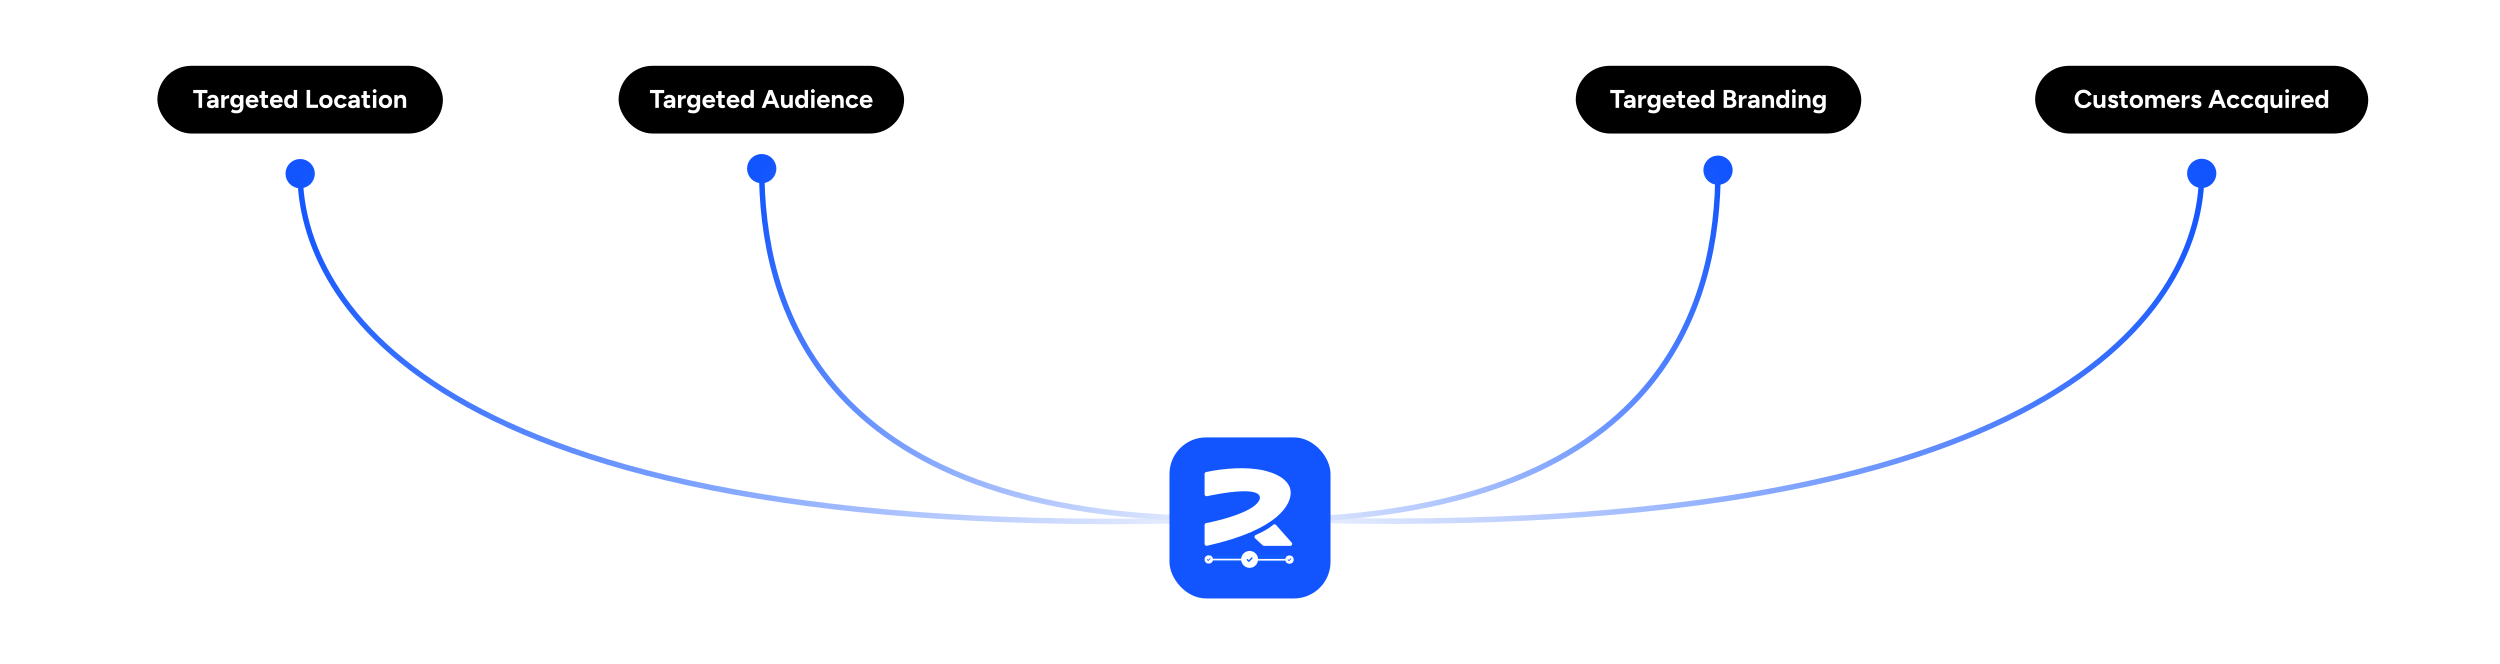 <svg width="1366" height="363" viewBox="0 0 1366 363" fill="none" xmlns="http://www.w3.org/2000/svg">
<rect width="1366" height="363" fill="white"/>
<path d="M1195.01 94.738C1195.01 99.157 1198.59 102.738 1203.01 102.738C1207.42 102.738 1211.01 99.157 1211.01 94.738C1211.01 90.32 1207.42 86.738 1203.01 86.738C1198.59 86.738 1195.01 90.32 1195.01 94.738ZM1201.51 94.738C1201.51 127.941 1184.04 179.021 1110.6 219.673C1037.07 260.373 907.449 290.601 683.278 281.729L683.159 284.726C907.558 293.608 1037.83 263.384 1112.05 222.297C1186.36 181.162 1204.51 129.121 1204.51 94.738H1201.51Z" fill="url(#paint0_linear_1789_59)"/>
<path d="M172.003 94.883C172.003 99.301 168.421 102.883 164.003 102.883C159.584 102.883 156.003 99.301 156.003 94.883C156.003 90.465 159.584 86.883 164.003 86.883C168.421 86.883 172.003 90.465 172.003 94.883ZM165.503 94.883C165.503 128.086 182.971 179.166 256.409 219.817C329.935 260.517 459.559 290.746 683.73 281.873L683.848 284.871C459.45 293.752 329.181 263.529 254.956 222.442C180.643 181.306 162.503 129.265 162.503 94.883H165.503Z" fill="url(#paint1_linear_1789_59)"/>
<path d="M408.195 92.144C408.195 96.563 411.777 100.145 416.195 100.145C420.614 100.145 424.195 96.563 424.195 92.144C424.195 87.726 420.614 84.144 416.195 84.144C411.777 84.144 408.195 87.726 408.195 92.144ZM414.695 92.144C414.695 126.747 421.422 176.556 458.612 216.911C495.827 257.294 563.257 287.904 683.982 284.727L683.903 281.728C563.684 284.892 497.24 254.401 460.818 214.878C424.37 175.327 417.695 126.424 417.695 92.145L414.695 92.144Z" fill="url(#paint2_linear_1789_59)"/>
<path d="M946.719 93C946.719 97.418 943.137 101 938.719 101C934.3 101 930.719 97.418 930.719 93C930.719 88.582 934.3 85 938.719 85C943.137 85 946.719 88.582 946.719 93ZM940.219 93C940.219 127.603 933.492 177.411 896.302 217.767C859.087 258.15 791.657 288.76 670.932 285.583L671.011 282.584C791.23 285.747 857.674 255.257 894.096 215.734C930.544 176.183 937.219 127.279 937.219 93L940.219 93Z" fill="url(#paint3_linear_1789_59)"/>
<rect x="639" y="239" width="88" height="88" rx="20" fill="#1255FE"/>
<g filter="url(#filter0_d_1789_59)">
<path d="M686.392 255.884C676.167 254.511 664.358 256.289 658.986 257.504C658.513 257.611 658.188 258.032 658.188 258.516V269.647C658.188 270.316 658.821 270.811 659.476 270.676C685.541 265.288 688.842 269.167 688.382 271.909C687.021 278.547 668.311 283.631 659.056 285.367C658.554 285.461 658.188 285.897 658.188 286.408V296.753C658.188 297.423 658.828 297.918 659.482 297.772C699.694 288.787 705.502 274.481 705.234 268.415C704.86 259.933 692.517 256.527 686.392 255.884Z" fill="white"/>
<path d="M705.792 296.067L697.22 286.387C696.81 285.924 696.092 285.914 695.628 286.323C693.044 288.606 688.892 290.683 686.097 291.876C685.378 292.183 685.195 293.138 685.769 293.669L689.952 297.536C690.146 297.716 690.401 297.815 690.666 297.815H705.005C705.911 297.815 706.393 296.745 705.792 296.067Z" fill="white"/>
</g>
<rect x="661.258" y="303.402" width="43.108" height="3.855" rx="1.051" fill="#105BFF"/>
<circle cx="682.784" cy="305.655" r="4.62" fill="white"/>
<g clip-path="url(#clip0_1789_59)">
<path d="M681.555 305.83L682.377 306.652L684.02 304.891" stroke="#105BFF" stroke-width="0.789" stroke-linecap="round" stroke-linejoin="round"/>
</g>
<path d="M660.523 305.734L678.603 305.761" stroke="white" stroke-width="0.911" stroke-linecap="round"/>
<circle cx="660.472" cy="305.683" r="2.285" fill="white"/>
<g clip-path="url(#clip1_1789_59)">
<path d="M659.695 305.761L660.194 306.259L661.191 305.191" stroke="#105BFF" stroke-width="0.438" stroke-linecap="round" stroke-linejoin="round"/>
</g>
<path d="M686.578 305.852H705.591" stroke="white" stroke-width="0.911" stroke-linecap="round"/>
<circle cx="704.589" cy="305.773" r="2.285" fill="white"/>
<g clip-path="url(#clip2_1789_59)">
<path d="M703.812 305.847L704.311 306.345L705.308 305.277" stroke="#105BFF" stroke-width="0.438" stroke-linecap="round" stroke-linejoin="round"/>
</g>
<rect x="86" y="35.953" width="156" height="37" rx="18.5" fill="black"/>
<path d="M108.511 58.953V50.903H105.571V49.153H113.355V50.903H110.429V58.953H108.511ZM117.647 58.953L117.591 57.539V55.411C117.591 54.991 117.544 54.632 117.451 54.333C117.367 54.035 117.227 53.806 117.031 53.647C116.844 53.479 116.588 53.395 116.261 53.395C115.962 53.395 115.692 53.461 115.449 53.591C115.206 53.722 115.001 53.922 114.833 54.193L113.209 53.633C113.34 53.334 113.531 53.045 113.783 52.765C114.035 52.476 114.362 52.242 114.763 52.065C115.174 51.879 115.673 51.785 116.261 51.785C116.97 51.785 117.558 51.92 118.025 52.191C118.501 52.462 118.851 52.844 119.075 53.339C119.308 53.825 119.42 54.403 119.411 55.075L119.369 58.953H117.647ZM115.687 59.121C114.847 59.121 114.194 58.934 113.727 58.561C113.27 58.188 113.041 57.66 113.041 56.979C113.041 56.233 113.288 55.672 113.783 55.299C114.287 54.916 114.992 54.725 115.897 54.725H117.675V56.097H116.541C115.934 56.097 115.514 56.172 115.281 56.321C115.048 56.461 114.931 56.662 114.931 56.923C114.931 57.129 115.024 57.292 115.211 57.413C115.398 57.525 115.659 57.581 115.995 57.581C116.303 57.581 116.574 57.511 116.807 57.371C117.05 57.222 117.241 57.035 117.381 56.811C117.521 56.578 117.591 56.34 117.591 56.097H118.039C118.039 57.049 117.857 57.791 117.493 58.323C117.138 58.855 116.536 59.121 115.687 59.121ZM122.186 55.271C122.186 54.515 122.331 53.89 122.62 53.395C122.919 52.901 123.297 52.532 123.754 52.289C124.221 52.047 124.706 51.925 125.21 51.925V53.717C124.781 53.717 124.375 53.769 123.992 53.871C123.619 53.974 123.315 54.142 123.082 54.375C122.849 54.608 122.732 54.907 122.732 55.271H122.186ZM120.884 58.953V51.953H122.732V58.953H120.884ZM129.339 61.935C128.807 61.935 128.335 61.898 127.925 61.823C127.514 61.748 127.169 61.651 126.889 61.529C126.609 61.408 126.38 61.286 126.203 61.165L126.931 59.681C127.061 59.756 127.234 59.84 127.449 59.933C127.663 60.036 127.92 60.12 128.219 60.185C128.517 60.26 128.863 60.297 129.255 60.297C129.628 60.297 129.955 60.222 130.235 60.073C130.524 59.933 130.748 59.709 130.907 59.401C131.075 59.102 131.159 58.72 131.159 58.253V51.953H133.007V58.197C133.007 58.981 132.857 59.653 132.559 60.213C132.26 60.782 131.835 61.212 131.285 61.501C130.743 61.791 130.095 61.935 129.339 61.935ZM128.975 58.757C128.331 58.757 127.771 58.617 127.295 58.337C126.828 58.057 126.464 57.665 126.203 57.161C125.941 56.657 125.811 56.06 125.811 55.369C125.811 54.641 125.941 54.011 126.203 53.479C126.464 52.938 126.828 52.523 127.295 52.233C127.771 51.934 128.331 51.785 128.975 51.785C129.535 51.785 130.02 51.934 130.431 52.233C130.841 52.523 131.159 52.938 131.383 53.479C131.607 54.02 131.719 54.664 131.719 55.411C131.719 56.083 131.607 56.671 131.383 57.175C131.159 57.679 130.841 58.071 130.431 58.351C130.02 58.622 129.535 58.757 128.975 58.757ZM129.507 57.203C129.824 57.203 130.099 57.124 130.333 56.965C130.575 56.797 130.762 56.573 130.893 56.293C131.023 56.004 131.089 55.677 131.089 55.313C131.089 54.94 131.019 54.613 130.879 54.333C130.748 54.053 130.561 53.834 130.319 53.675C130.085 53.517 129.81 53.437 129.493 53.437C129.166 53.437 128.877 53.517 128.625 53.675C128.373 53.834 128.177 54.053 128.037 54.333C127.897 54.613 127.822 54.94 127.813 55.313C127.822 55.677 127.897 56.004 128.037 56.293C128.177 56.573 128.373 56.797 128.625 56.965C128.886 57.124 129.18 57.203 129.507 57.203ZM137.761 59.121C137.07 59.121 136.459 58.967 135.927 58.659C135.395 58.342 134.975 57.908 134.667 57.357C134.368 56.806 134.219 56.172 134.219 55.453C134.219 54.734 134.373 54.1 134.681 53.549C134.998 52.998 135.427 52.569 135.969 52.261C136.519 51.944 137.149 51.785 137.859 51.785C138.475 51.785 139.039 51.949 139.553 52.275C140.075 52.593 140.491 53.064 140.799 53.689C141.116 54.305 141.275 55.056 141.275 55.943H135.969L136.137 55.775C136.137 56.12 136.221 56.424 136.389 56.685C136.566 56.937 136.79 57.133 137.061 57.273C137.341 57.404 137.639 57.469 137.957 57.469C138.339 57.469 138.652 57.39 138.895 57.231C139.137 57.063 139.324 56.849 139.455 56.587L141.107 57.231C140.911 57.623 140.654 57.964 140.337 58.253C140.029 58.533 139.66 58.748 139.231 58.897C138.801 59.047 138.311 59.121 137.761 59.121ZM136.235 54.739L136.067 54.571H139.441L139.287 54.739C139.287 54.403 139.207 54.137 139.049 53.941C138.89 53.736 138.694 53.587 138.461 53.493C138.237 53.4 138.017 53.353 137.803 53.353C137.588 53.353 137.359 53.4 137.117 53.493C136.874 53.587 136.664 53.736 136.487 53.941C136.319 54.137 136.235 54.403 136.235 54.739ZM145.233 59.121C144.458 59.121 143.87 58.93 143.469 58.547C143.077 58.164 142.881 57.618 142.881 56.909V49.769H144.729V56.503C144.729 56.802 144.794 57.031 144.925 57.189C145.055 57.339 145.247 57.413 145.499 57.413C145.592 57.413 145.695 57.395 145.807 57.357C145.919 57.31 146.035 57.245 146.157 57.161L146.801 58.547C146.577 58.715 146.325 58.85 146.045 58.953C145.774 59.065 145.503 59.121 145.233 59.121ZM141.747 53.521V51.953H146.479V53.521H141.747ZM151.023 59.121C150.332 59.121 149.721 58.967 149.189 58.659C148.657 58.342 148.237 57.908 147.929 57.357C147.63 56.806 147.481 56.172 147.481 55.453C147.481 54.734 147.635 54.1 147.943 53.549C148.26 52.998 148.689 52.569 149.231 52.261C149.781 51.944 150.411 51.785 151.121 51.785C151.737 51.785 152.301 51.949 152.815 52.275C153.337 52.593 153.753 53.064 154.061 53.689C154.378 54.305 154.537 55.056 154.537 55.943H149.231L149.399 55.775C149.399 56.12 149.483 56.424 149.651 56.685C149.828 56.937 150.052 57.133 150.323 57.273C150.603 57.404 150.901 57.469 151.219 57.469C151.601 57.469 151.914 57.39 152.157 57.231C152.399 57.063 152.586 56.849 152.717 56.587L154.369 57.231C154.173 57.623 153.916 57.964 153.599 58.253C153.291 58.533 152.922 58.748 152.493 58.897C152.063 59.047 151.573 59.121 151.023 59.121ZM149.497 54.739L149.329 54.571H152.703L152.549 54.739C152.549 54.403 152.469 54.137 152.311 53.941C152.152 53.736 151.956 53.587 151.723 53.493C151.499 53.4 151.279 53.353 151.065 53.353C150.85 53.353 150.621 53.4 150.379 53.493C150.136 53.587 149.926 53.736 149.749 53.941C149.581 54.137 149.497 54.403 149.497 54.739ZM160.595 58.953L160.497 57.651V49.153H162.345V58.953H160.595ZM158.397 59.121C157.753 59.121 157.193 58.972 156.717 58.673C156.25 58.374 155.886 57.95 155.625 57.399C155.363 56.849 155.233 56.2 155.233 55.453C155.233 54.697 155.363 54.048 155.625 53.507C155.886 52.956 156.25 52.532 156.717 52.233C157.193 51.934 157.753 51.785 158.397 51.785C158.985 51.785 159.479 51.934 159.881 52.233C160.291 52.532 160.604 52.956 160.819 53.507C161.033 54.048 161.141 54.697 161.141 55.453C161.141 56.2 161.033 56.849 160.819 57.399C160.604 57.95 160.291 58.374 159.881 58.673C159.479 58.972 158.985 59.121 158.397 59.121ZM158.873 57.427C159.19 57.427 159.47 57.343 159.713 57.175C159.965 57.007 160.161 56.774 160.301 56.475C160.441 56.176 160.511 55.836 160.511 55.453C160.511 55.071 160.441 54.73 160.301 54.431C160.161 54.133 159.965 53.904 159.713 53.745C159.47 53.577 159.185 53.493 158.859 53.493C158.523 53.493 158.229 53.577 157.977 53.745C157.725 53.904 157.524 54.133 157.375 54.431C157.225 54.73 157.151 55.071 157.151 55.453C157.151 55.836 157.225 56.176 157.375 56.475C157.524 56.774 157.725 57.007 157.977 57.175C158.238 57.343 158.537 57.427 158.873 57.427ZM167.539 58.953V49.153H169.457V57.203H173.769V58.953H167.539ZM178.082 59.121C177.373 59.121 176.738 58.967 176.178 58.659C175.627 58.342 175.193 57.908 174.876 57.357C174.568 56.806 174.414 56.172 174.414 55.453C174.414 54.734 174.568 54.1 174.876 53.549C175.184 52.998 175.613 52.569 176.164 52.261C176.715 51.944 177.345 51.785 178.054 51.785C178.773 51.785 179.407 51.944 179.958 52.261C180.509 52.569 180.938 52.998 181.246 53.549C181.554 54.1 181.708 54.734 181.708 55.453C181.708 56.172 181.554 56.806 181.246 57.357C180.938 57.908 180.509 58.342 179.958 58.659C179.417 58.967 178.791 59.121 178.082 59.121ZM178.082 57.413C178.427 57.413 178.731 57.329 178.992 57.161C179.253 56.993 179.454 56.764 179.594 56.475C179.743 56.176 179.818 55.836 179.818 55.453C179.818 55.071 179.743 54.734 179.594 54.445C179.445 54.147 179.235 53.913 178.964 53.745C178.703 53.577 178.399 53.493 178.054 53.493C177.718 53.493 177.415 53.577 177.144 53.745C176.883 53.913 176.677 54.147 176.528 54.445C176.379 54.734 176.304 55.071 176.304 55.453C176.304 55.836 176.379 56.176 176.528 56.475C176.677 56.764 176.887 56.993 177.158 57.161C177.429 57.329 177.737 57.413 178.082 57.413ZM186.301 59.121C185.573 59.121 184.924 58.967 184.355 58.659C183.786 58.342 183.342 57.908 183.025 57.357C182.708 56.797 182.549 56.163 182.549 55.453C182.549 54.734 182.708 54.1 183.025 53.549C183.342 52.998 183.781 52.569 184.341 52.261C184.901 51.944 185.545 51.785 186.273 51.785C186.973 51.785 187.612 51.958 188.191 52.303C188.77 52.648 189.19 53.148 189.451 53.801L187.715 54.417C187.584 54.147 187.379 53.932 187.099 53.773C186.828 53.605 186.525 53.521 186.189 53.521C185.844 53.521 185.54 53.605 185.279 53.773C185.018 53.932 184.812 54.156 184.663 54.445C184.514 54.734 184.439 55.071 184.439 55.453C184.439 55.836 184.514 56.172 184.663 56.461C184.812 56.741 185.022 56.965 185.293 57.133C185.564 57.301 185.872 57.385 186.217 57.385C186.553 57.385 186.856 57.297 187.127 57.119C187.407 56.942 187.612 56.709 187.743 56.419L189.493 57.035C189.222 57.698 188.798 58.211 188.219 58.575C187.65 58.939 187.01 59.121 186.301 59.121ZM194.797 58.953L194.741 57.539V55.411C194.741 54.991 194.695 54.632 194.601 54.333C194.517 54.035 194.377 53.806 194.181 53.647C193.995 53.479 193.738 53.395 193.411 53.395C193.113 53.395 192.842 53.461 192.599 53.591C192.357 53.722 192.151 53.922 191.983 54.193L190.359 53.633C190.49 53.334 190.681 53.045 190.933 52.765C191.185 52.476 191.512 52.242 191.913 52.065C192.324 51.879 192.823 51.785 193.411 51.785C194.121 51.785 194.709 51.92 195.175 52.191C195.651 52.462 196.001 52.844 196.225 53.339C196.459 53.825 196.571 54.403 196.561 55.075L196.519 58.953H194.797ZM192.837 59.121C191.997 59.121 191.344 58.934 190.877 58.561C190.42 58.188 190.191 57.66 190.191 56.979C190.191 56.233 190.439 55.672 190.933 55.299C191.437 54.916 192.142 54.725 193.047 54.725H194.825V56.097H193.691C193.085 56.097 192.665 56.172 192.431 56.321C192.198 56.461 192.081 56.662 192.081 56.923C192.081 57.129 192.175 57.292 192.361 57.413C192.548 57.525 192.809 57.581 193.145 57.581C193.453 57.581 193.724 57.511 193.957 57.371C194.2 57.222 194.391 57.035 194.531 56.811C194.671 56.578 194.741 56.34 194.741 56.097H195.189C195.189 57.049 195.007 57.791 194.643 58.323C194.289 58.855 193.687 59.121 192.837 59.121ZM200.918 59.121C200.144 59.121 199.556 58.93 199.154 58.547C198.762 58.164 198.566 57.618 198.566 56.909V49.769H200.414V56.503C200.414 56.802 200.48 57.031 200.61 57.189C200.741 57.339 200.932 57.413 201.184 57.413C201.278 57.413 201.38 57.395 201.492 57.357C201.604 57.31 201.721 57.245 201.842 57.161L202.486 58.547C202.262 58.715 202.01 58.85 201.73 58.953C201.46 59.065 201.189 59.121 200.918 59.121ZM197.432 53.521V51.953H202.164V53.521H197.432ZM203.779 58.953V51.953H205.627V58.953H203.779ZM204.703 50.819C204.423 50.819 204.176 50.717 203.961 50.511C203.746 50.297 203.639 50.044 203.639 49.755C203.639 49.466 203.746 49.218 203.961 49.013C204.176 48.798 204.423 48.691 204.703 48.691C204.992 48.691 205.24 48.798 205.445 49.013C205.66 49.218 205.767 49.466 205.767 49.755C205.767 50.044 205.66 50.297 205.445 50.511C205.24 50.717 204.992 50.819 204.703 50.819ZM210.621 59.121C209.912 59.121 209.277 58.967 208.717 58.659C208.167 58.342 207.733 57.908 207.415 57.357C207.107 56.806 206.953 56.172 206.953 55.453C206.953 54.734 207.107 54.1 207.415 53.549C207.723 52.998 208.153 52.569 208.703 52.261C209.254 51.944 209.884 51.785 210.593 51.785C211.312 51.785 211.947 51.944 212.497 52.261C213.048 52.569 213.477 52.998 213.785 53.549C214.093 54.1 214.247 54.734 214.247 55.453C214.247 56.172 214.093 56.806 213.785 57.357C213.477 57.908 213.048 58.342 212.497 58.659C211.956 58.967 211.331 59.121 210.621 59.121ZM210.621 57.413C210.967 57.413 211.27 57.329 211.531 57.161C211.793 56.993 211.993 56.764 212.133 56.475C212.283 56.176 212.357 55.836 212.357 55.453C212.357 55.071 212.283 54.734 212.133 54.445C211.984 54.147 211.774 53.913 211.503 53.745C211.242 53.577 210.939 53.493 210.593 53.493C210.257 53.493 209.954 53.577 209.683 53.745C209.422 53.913 209.217 54.147 209.067 54.445C208.918 54.734 208.843 55.071 208.843 55.453C208.843 55.836 208.918 56.176 209.067 56.475C209.217 56.764 209.427 56.993 209.697 57.161C209.968 57.329 210.276 57.413 210.621 57.413ZM215.466 58.953V51.953H217.202L217.314 53.241V58.953H215.466ZM220.1 58.953V55.369H221.948V58.953H220.1ZM220.1 55.369C220.1 54.893 220.044 54.525 219.932 54.263C219.829 54.002 219.68 53.815 219.484 53.703C219.288 53.582 219.059 53.521 218.798 53.521C218.322 53.512 217.953 53.657 217.692 53.955C217.44 54.254 217.314 54.697 217.314 55.285H216.698C216.698 54.538 216.805 53.908 217.02 53.395C217.244 52.873 217.552 52.476 217.944 52.205C218.345 51.925 218.812 51.785 219.344 51.785C219.895 51.785 220.366 51.897 220.758 52.121C221.15 52.345 221.449 52.695 221.654 53.171C221.859 53.638 221.957 54.245 221.948 54.991V55.369H220.1Z" fill="white"/>
<rect x="338" y="35.953" width="156" height="37" rx="18.5" fill="black"/>
<path d="M358.057 58.953V50.903H355.117V49.153H362.901V50.903H359.975V58.953H358.057ZM367.207 58.953L367.151 57.539V55.411C367.151 54.991 367.104 54.632 367.011 54.333C366.927 54.035 366.787 53.806 366.591 53.647C366.404 53.479 366.147 53.395 365.821 53.395C365.522 53.395 365.251 53.461 365.009 53.591C364.766 53.722 364.561 53.922 364.393 54.193L362.769 53.633C362.899 53.334 363.091 53.045 363.343 52.765C363.595 52.476 363.921 52.242 364.323 52.065C364.733 51.879 365.233 51.785 365.821 51.785C366.53 51.785 367.118 51.92 367.585 52.191C368.061 52.462 368.411 52.844 368.635 53.339C368.868 53.825 368.98 54.403 368.971 55.075L368.929 58.953H367.207ZM365.247 59.121C364.407 59.121 363.753 58.934 363.287 58.561C362.829 58.188 362.601 57.66 362.601 56.979C362.601 56.233 362.848 55.672 363.343 55.299C363.847 54.916 364.551 54.725 365.457 54.725H367.235V56.097H366.101C365.494 56.097 365.074 56.172 364.841 56.321C364.607 56.461 364.491 56.662 364.491 56.923C364.491 57.129 364.584 57.292 364.771 57.413C364.957 57.525 365.219 57.581 365.555 57.581C365.863 57.581 366.133 57.511 366.367 57.371C366.609 57.222 366.801 57.035 366.941 56.811C367.081 56.578 367.151 56.34 367.151 56.097H367.599C367.599 57.049 367.417 57.791 367.053 58.323C366.698 58.855 366.096 59.121 365.247 59.121ZM371.746 55.271C371.746 54.515 371.89 53.89 372.18 53.395C372.478 52.901 372.856 52.532 373.314 52.289C373.78 52.047 374.266 51.925 374.77 51.925V53.717C374.34 53.717 373.934 53.769 373.552 53.871C373.178 53.974 372.875 54.142 372.642 54.375C372.408 54.608 372.292 54.907 372.292 55.271H371.746ZM370.444 58.953V51.953H372.292V58.953H370.444ZM378.898 61.935C378.366 61.935 377.895 61.898 377.484 61.823C377.074 61.748 376.728 61.651 376.448 61.529C376.168 61.408 375.94 61.286 375.762 61.165L376.49 59.681C376.621 59.756 376.794 59.84 377.008 59.933C377.223 60.036 377.48 60.12 377.778 60.185C378.077 60.26 378.422 60.297 378.814 60.297C379.188 60.297 379.514 60.222 379.794 60.073C380.084 59.933 380.308 59.709 380.466 59.401C380.634 59.102 380.718 58.72 380.718 58.253V51.953H382.566V58.197C382.566 58.981 382.417 59.653 382.118 60.213C381.82 60.782 381.395 61.212 380.844 61.501C380.303 61.791 379.654 61.935 378.898 61.935ZM378.534 58.757C377.89 58.757 377.33 58.617 376.854 58.337C376.388 58.057 376.024 57.665 375.762 57.161C375.501 56.657 375.37 56.06 375.37 55.369C375.37 54.641 375.501 54.011 375.762 53.479C376.024 52.938 376.388 52.523 376.854 52.233C377.33 51.934 377.89 51.785 378.534 51.785C379.094 51.785 379.58 51.934 379.99 52.233C380.401 52.523 380.718 52.938 380.942 53.479C381.166 54.02 381.278 54.664 381.278 55.411C381.278 56.083 381.166 56.671 380.942 57.175C380.718 57.679 380.401 58.071 379.99 58.351C379.58 58.622 379.094 58.757 378.534 58.757ZM379.066 57.203C379.384 57.203 379.659 57.124 379.892 56.965C380.135 56.797 380.322 56.573 380.452 56.293C380.583 56.004 380.648 55.677 380.648 55.313C380.648 54.94 380.578 54.613 380.438 54.333C380.308 54.053 380.121 53.834 379.878 53.675C379.645 53.517 379.37 53.437 379.052 53.437C378.726 53.437 378.436 53.517 378.184 53.675C377.932 53.834 377.736 54.053 377.596 54.333C377.456 54.613 377.382 54.94 377.372 55.313C377.382 55.677 377.456 56.004 377.596 56.293C377.736 56.573 377.932 56.797 378.184 56.965C378.446 57.124 378.74 57.203 379.066 57.203ZM387.32 59.121C386.63 59.121 386.018 58.967 385.486 58.659C384.954 58.342 384.534 57.908 384.226 57.357C383.928 56.806 383.778 56.172 383.778 55.453C383.778 54.734 383.932 54.1 384.24 53.549C384.558 52.998 384.987 52.569 385.528 52.261C386.079 51.944 386.709 51.785 387.418 51.785C388.034 51.785 388.599 51.949 389.112 52.275C389.635 52.593 390.05 53.064 390.358 53.689C390.676 54.305 390.834 55.056 390.834 55.943H385.528L385.696 55.775C385.696 56.12 385.78 56.424 385.948 56.685C386.126 56.937 386.35 57.133 386.62 57.273C386.9 57.404 387.199 57.469 387.516 57.469C387.899 57.469 388.212 57.39 388.454 57.231C388.697 57.063 388.884 56.849 389.014 56.587L390.666 57.231C390.47 57.623 390.214 57.964 389.896 58.253C389.588 58.533 389.22 58.748 388.79 58.897C388.361 59.047 387.871 59.121 387.32 59.121ZM385.794 54.739L385.626 54.571H389L388.846 54.739C388.846 54.403 388.767 54.137 388.608 53.941C388.45 53.736 388.254 53.587 388.02 53.493C387.796 53.4 387.577 53.353 387.362 53.353C387.148 53.353 386.919 53.4 386.676 53.493C386.434 53.587 386.224 53.736 386.046 53.941C385.878 54.137 385.794 54.403 385.794 54.739ZM394.792 59.121C394.018 59.121 393.43 58.93 393.028 58.547C392.636 58.164 392.44 57.618 392.44 56.909V49.769H394.288V56.503C394.288 56.802 394.354 57.031 394.484 57.189C394.615 57.339 394.806 57.413 395.058 57.413C395.152 57.413 395.254 57.395 395.366 57.357C395.478 57.31 395.595 57.245 395.716 57.161L396.36 58.547C396.136 58.715 395.884 58.85 395.604 58.953C395.334 59.065 395.063 59.121 394.792 59.121ZM391.306 53.521V51.953H396.038V53.521H391.306ZM400.582 59.121C399.891 59.121 399.28 58.967 398.748 58.659C398.216 58.342 397.796 57.908 397.488 57.357C397.189 56.806 397.04 56.172 397.04 55.453C397.04 54.734 397.194 54.1 397.502 53.549C397.819 52.998 398.249 52.569 398.79 52.261C399.341 51.944 399.971 51.785 400.68 51.785C401.296 51.785 401.861 51.949 402.374 52.275C402.897 52.593 403.312 53.064 403.62 53.689C403.937 54.305 404.096 55.056 404.096 55.943H398.79L398.958 55.775C398.958 56.12 399.042 56.424 399.21 56.685C399.387 56.937 399.611 57.133 399.882 57.273C400.162 57.404 400.461 57.469 400.778 57.469C401.161 57.469 401.473 57.39 401.716 57.231C401.959 57.063 402.145 56.849 402.276 56.587L403.928 57.231C403.732 57.623 403.475 57.964 403.158 58.253C402.85 58.533 402.481 58.748 402.052 58.897C401.623 59.047 401.133 59.121 400.582 59.121ZM399.056 54.739L398.888 54.571H402.262L402.108 54.739C402.108 54.403 402.029 54.137 401.87 53.941C401.711 53.736 401.515 53.587 401.282 53.493C401.058 53.4 400.839 53.353 400.624 53.353C400.409 53.353 400.181 53.4 399.938 53.493C399.695 53.587 399.485 53.736 399.308 53.941C399.14 54.137 399.056 54.403 399.056 54.739ZM410.154 58.953L410.056 57.651V49.153H411.904V58.953H410.154ZM407.956 59.121C407.312 59.121 406.752 58.972 406.276 58.673C405.809 58.374 405.445 57.95 405.184 57.399C404.923 56.849 404.792 56.2 404.792 55.453C404.792 54.697 404.923 54.048 405.184 53.507C405.445 52.956 405.809 52.532 406.276 52.233C406.752 51.934 407.312 51.785 407.956 51.785C408.544 51.785 409.039 51.934 409.44 52.233C409.851 52.532 410.163 52.956 410.378 53.507C410.593 54.048 410.7 54.697 410.7 55.453C410.7 56.2 410.593 56.849 410.378 57.399C410.163 57.95 409.851 58.374 409.44 58.673C409.039 58.972 408.544 59.121 407.956 59.121ZM408.432 57.427C408.749 57.427 409.029 57.343 409.272 57.175C409.524 57.007 409.72 56.774 409.86 56.475C410 56.176 410.07 55.836 410.07 55.453C410.07 55.071 410 54.73 409.86 54.431C409.72 54.133 409.524 53.904 409.272 53.745C409.029 53.577 408.745 53.493 408.418 53.493C408.082 53.493 407.788 53.577 407.536 53.745C407.284 53.904 407.083 54.133 406.934 54.431C406.785 54.73 406.71 55.071 406.71 55.453C406.71 55.836 406.785 56.176 406.934 56.475C407.083 56.774 407.284 57.007 407.536 57.175C407.797 57.343 408.096 57.427 408.432 57.427ZM423.888 58.953L420.136 49.153H422.054L425.918 58.953H423.888ZM416.146 58.953L420.01 49.153H421.928L418.176 58.953H416.146ZM417.966 56.797V55.103H424.112V56.797H417.966ZM431.446 58.953L431.334 57.665V51.953H433.182V58.953H431.446ZM426.7 55.537V51.953H428.548V55.537H426.7ZM428.548 55.537C428.548 56.004 428.6 56.373 428.702 56.643C428.814 56.904 428.968 57.096 429.164 57.217C429.37 57.329 429.598 57.385 429.85 57.385C430.336 57.395 430.704 57.25 430.956 56.951C431.208 56.643 431.334 56.2 431.334 55.621H431.964C431.964 56.368 431.852 57.002 431.628 57.525C431.404 58.038 431.096 58.435 430.704 58.715C430.312 58.986 429.85 59.121 429.318 59.121C428.758 59.121 428.282 59.009 427.89 58.785C427.498 58.561 427.2 58.216 426.994 57.749C426.798 57.273 426.7 56.662 426.7 55.915V55.537H428.548ZM439.767 58.953L439.669 57.651V49.153H441.517V58.953H439.767ZM437.569 59.121C436.925 59.121 436.365 58.972 435.889 58.673C435.423 58.374 435.059 57.95 434.797 57.399C434.536 56.849 434.405 56.2 434.405 55.453C434.405 54.697 434.536 54.048 434.797 53.507C435.059 52.956 435.423 52.532 435.889 52.233C436.365 51.934 436.925 51.785 437.569 51.785C438.157 51.785 438.652 51.934 439.053 52.233C439.464 52.532 439.777 52.956 439.991 53.507C440.206 54.048 440.313 54.697 440.313 55.453C440.313 56.2 440.206 56.849 439.991 57.399C439.777 57.95 439.464 58.374 439.053 58.673C438.652 58.972 438.157 59.121 437.569 59.121ZM438.045 57.427C438.363 57.427 438.643 57.343 438.885 57.175C439.137 57.007 439.333 56.774 439.473 56.475C439.613 56.176 439.683 55.836 439.683 55.453C439.683 55.071 439.613 54.73 439.473 54.431C439.333 54.133 439.137 53.904 438.885 53.745C438.643 53.577 438.358 53.493 438.031 53.493C437.695 53.493 437.401 53.577 437.149 53.745C436.897 53.904 436.697 54.133 436.547 54.431C436.398 54.73 436.323 55.071 436.323 55.453C436.323 55.836 436.398 56.176 436.547 56.475C436.697 56.774 436.897 57.007 437.149 57.175C437.411 57.343 437.709 57.427 438.045 57.427ZM443.222 58.953V51.953H445.07V58.953H443.222ZM444.146 50.819C443.866 50.819 443.618 50.717 443.404 50.511C443.189 50.297 443.082 50.044 443.082 49.755C443.082 49.466 443.189 49.218 443.404 49.013C443.618 48.798 443.866 48.691 444.146 48.691C444.435 48.691 444.682 48.798 444.888 49.013C445.102 49.218 445.21 49.466 445.21 49.755C445.21 50.044 445.102 50.297 444.888 50.511C444.682 50.717 444.435 50.819 444.146 50.819ZM449.938 59.121C449.247 59.121 448.636 58.967 448.104 58.659C447.572 58.342 447.152 57.908 446.844 57.357C446.545 56.806 446.396 56.172 446.396 55.453C446.396 54.734 446.55 54.1 446.858 53.549C447.175 52.998 447.604 52.569 448.146 52.261C448.696 51.944 449.326 51.785 450.036 51.785C450.652 51.785 451.216 51.949 451.73 52.275C452.252 52.593 452.668 53.064 452.976 53.689C453.293 54.305 453.452 55.056 453.452 55.943H448.146L448.314 55.775C448.314 56.12 448.398 56.424 448.566 56.685C448.743 56.937 448.967 57.133 449.238 57.273C449.518 57.404 449.816 57.469 450.134 57.469C450.516 57.469 450.829 57.39 451.072 57.231C451.314 57.063 451.501 56.849 451.632 56.587L453.284 57.231C453.088 57.623 452.831 57.964 452.514 58.253C452.206 58.533 451.837 58.748 451.408 58.897C450.978 59.047 450.488 59.121 449.938 59.121ZM448.412 54.739L448.244 54.571H451.618L451.464 54.739C451.464 54.403 451.384 54.137 451.226 53.941C451.067 53.736 450.871 53.587 450.638 53.493C450.414 53.4 450.194 53.353 449.98 53.353C449.765 53.353 449.536 53.4 449.294 53.493C449.051 53.587 448.841 53.736 448.664 53.941C448.496 54.137 448.412 54.403 448.412 54.739ZM454.526 58.953V51.953H456.262L456.374 53.241V58.953H454.526ZM459.16 58.953V55.369H461.008V58.953H459.16ZM459.16 55.369C459.16 54.893 459.104 54.525 458.992 54.263C458.889 54.002 458.74 53.815 458.544 53.703C458.348 53.582 458.119 53.521 457.858 53.521C457.382 53.512 457.013 53.657 456.752 53.955C456.5 54.254 456.374 54.697 456.374 55.285H455.758C455.758 54.538 455.865 53.908 456.08 53.395C456.304 52.873 456.612 52.476 457.004 52.205C457.405 51.925 457.872 51.785 458.404 51.785C458.954 51.785 459.426 51.897 459.818 52.121C460.21 52.345 460.508 52.695 460.714 53.171C460.919 53.638 461.017 54.245 461.008 54.991V55.369H459.16ZM465.857 59.121C465.129 59.121 464.48 58.967 463.911 58.659C463.341 58.342 462.898 57.908 462.581 57.357C462.263 56.797 462.105 56.163 462.105 55.453C462.105 54.734 462.263 54.1 462.581 53.549C462.898 52.998 463.337 52.569 463.897 52.261C464.457 51.944 465.101 51.785 465.829 51.785C466.529 51.785 467.168 51.958 467.747 52.303C468.325 52.648 468.745 53.148 469.007 53.801L467.271 54.417C467.14 54.147 466.935 53.932 466.655 53.773C466.384 53.605 466.081 53.521 465.745 53.521C465.399 53.521 465.096 53.605 464.835 53.773C464.573 53.932 464.368 54.156 464.219 54.445C464.069 54.734 463.995 55.071 463.995 55.453C463.995 55.836 464.069 56.172 464.219 56.461C464.368 56.741 464.578 56.965 464.849 57.133C465.119 57.301 465.427 57.385 465.773 57.385C466.109 57.385 466.412 57.297 466.683 57.119C466.963 56.942 467.168 56.709 467.299 56.419L469.049 57.035C468.778 57.698 468.353 58.211 467.775 58.575C467.205 58.939 466.566 59.121 465.857 59.121ZM473.289 59.121C472.598 59.121 471.987 58.967 471.455 58.659C470.923 58.342 470.503 57.908 470.195 57.357C469.896 56.806 469.747 56.172 469.747 55.453C469.747 54.734 469.901 54.1 470.209 53.549C470.526 52.998 470.956 52.569 471.497 52.261C472.048 51.944 472.678 51.785 473.387 51.785C474.003 51.785 474.568 51.949 475.081 52.275C475.604 52.593 476.019 53.064 476.327 53.689C476.644 54.305 476.803 55.056 476.803 55.943H471.497L471.665 55.775C471.665 56.12 471.749 56.424 471.917 56.685C472.094 56.937 472.318 57.133 472.589 57.273C472.869 57.404 473.168 57.469 473.485 57.469C473.868 57.469 474.18 57.39 474.423 57.231C474.666 57.063 474.852 56.849 474.983 56.587L476.635 57.231C476.439 57.623 476.182 57.964 475.865 58.253C475.557 58.533 475.188 58.748 474.759 58.897C474.33 59.047 473.84 59.121 473.289 59.121ZM471.763 54.739L471.595 54.571H474.969L474.815 54.739C474.815 54.403 474.736 54.137 474.577 53.941C474.418 53.736 474.222 53.587 473.989 53.493C473.765 53.4 473.546 53.353 473.331 53.353C473.116 53.353 472.888 53.4 472.645 53.493C472.402 53.587 472.192 53.736 472.015 53.941C471.847 54.137 471.763 54.403 471.763 54.739Z" fill="white"/>
<rect x="861" y="35.953" width="156" height="37" rx="18.5" fill="black"/>
<path d="M882.752 58.953V50.903H879.812V49.153H887.596V50.903H884.67V58.953H882.752ZM891.902 58.953L891.846 57.539V55.411C891.846 54.991 891.799 54.632 891.706 54.333C891.622 54.035 891.482 53.806 891.286 53.647C891.099 53.479 890.843 53.395 890.516 53.395C890.217 53.395 889.947 53.461 889.704 53.591C889.461 53.722 889.256 53.922 889.088 54.193L887.464 53.633C887.595 53.334 887.786 53.045 888.038 52.765C888.29 52.476 888.617 52.242 889.018 52.065C889.429 51.879 889.928 51.785 890.516 51.785C891.225 51.785 891.813 51.92 892.28 52.191C892.756 52.462 893.106 52.844 893.33 53.339C893.563 53.825 893.675 54.403 893.666 55.075L893.624 58.953H891.902ZM889.942 59.121C889.102 59.121 888.449 58.934 887.982 58.561C887.525 58.188 887.296 57.66 887.296 56.979C887.296 56.233 887.543 55.672 888.038 55.299C888.542 54.916 889.247 54.725 890.152 54.725H891.93V56.097H890.796C890.189 56.097 889.769 56.172 889.536 56.321C889.303 56.461 889.186 56.662 889.186 56.923C889.186 57.129 889.279 57.292 889.466 57.413C889.653 57.525 889.914 57.581 890.25 57.581C890.558 57.581 890.829 57.511 891.062 57.371C891.305 57.222 891.496 57.035 891.636 56.811C891.776 56.578 891.846 56.34 891.846 56.097H892.294C892.294 57.049 892.112 57.791 891.748 58.323C891.393 58.855 890.791 59.121 889.942 59.121ZM896.441 55.271C896.441 54.515 896.585 53.89 896.875 53.395C897.173 52.901 897.551 52.532 898.009 52.289C898.475 52.047 898.961 51.925 899.465 51.925V53.717C899.035 53.717 898.629 53.769 898.247 53.871C897.873 53.974 897.57 54.142 897.337 54.375C897.103 54.608 896.987 54.907 896.987 55.271H896.441ZM895.139 58.953V51.953H896.987V58.953H895.139ZM903.594 61.935C903.062 61.935 902.59 61.898 902.18 61.823C901.769 61.748 901.424 61.651 901.144 61.529C900.864 61.408 900.635 61.286 900.458 61.165L901.186 59.681C901.316 59.756 901.489 59.84 901.704 59.933C901.918 60.036 902.175 60.12 902.474 60.185C902.772 60.26 903.118 60.297 903.51 60.297C903.883 60.297 904.21 60.222 904.49 60.073C904.779 59.933 905.003 59.709 905.162 59.401C905.33 59.102 905.414 58.72 905.414 58.253V51.953H907.262V58.197C907.262 58.981 907.112 59.653 906.814 60.213C906.515 60.782 906.09 61.212 905.54 61.501C904.998 61.791 904.35 61.935 903.594 61.935ZM903.23 58.757C902.586 58.757 902.026 58.617 901.55 58.337C901.083 58.057 900.719 57.665 900.458 57.161C900.196 56.657 900.066 56.06 900.066 55.369C900.066 54.641 900.196 54.011 900.458 53.479C900.719 52.938 901.083 52.523 901.55 52.233C902.026 51.934 902.586 51.785 903.23 51.785C903.79 51.785 904.275 51.934 904.686 52.233C905.096 52.523 905.414 52.938 905.638 53.479C905.862 54.02 905.974 54.664 905.974 55.411C905.974 56.083 905.862 56.671 905.638 57.175C905.414 57.679 905.096 58.071 904.686 58.351C904.275 58.622 903.79 58.757 903.23 58.757ZM903.762 57.203C904.079 57.203 904.354 57.124 904.588 56.965C904.83 56.797 905.017 56.573 905.148 56.293C905.278 56.004 905.344 55.677 905.344 55.313C905.344 54.94 905.274 54.613 905.134 54.333C905.003 54.053 904.816 53.834 904.574 53.675C904.34 53.517 904.065 53.437 903.748 53.437C903.421 53.437 903.132 53.517 902.88 53.675C902.628 53.834 902.432 54.053 902.292 54.333C902.152 54.613 902.077 54.94 902.068 55.313C902.077 55.677 902.152 56.004 902.292 56.293C902.432 56.573 902.628 56.797 902.88 56.965C903.141 57.124 903.435 57.203 903.762 57.203ZM912.016 59.121C911.325 59.121 910.714 58.967 910.182 58.659C909.65 58.342 909.23 57.908 908.922 57.357C908.623 56.806 908.474 56.172 908.474 55.453C908.474 54.734 908.628 54.1 908.936 53.549C909.253 52.998 909.682 52.569 910.224 52.261C910.774 51.944 911.404 51.785 912.114 51.785C912.73 51.785 913.294 51.949 913.808 52.275C914.33 52.593 914.746 53.064 915.054 53.689C915.371 54.305 915.53 55.056 915.53 55.943H910.224L910.392 55.775C910.392 56.12 910.476 56.424 910.644 56.685C910.821 56.937 911.045 57.133 911.316 57.273C911.596 57.404 911.894 57.469 912.212 57.469C912.594 57.469 912.907 57.39 913.15 57.231C913.392 57.063 913.579 56.849 913.71 56.587L915.362 57.231C915.166 57.623 914.909 57.964 914.592 58.253C914.284 58.533 913.915 58.748 913.486 58.897C913.056 59.047 912.566 59.121 912.016 59.121ZM910.49 54.739L910.322 54.571H913.696L913.542 54.739C913.542 54.403 913.462 54.137 913.304 53.941C913.145 53.736 912.949 53.587 912.716 53.493C912.492 53.4 912.272 53.353 912.058 53.353C911.843 53.353 911.614 53.4 911.372 53.493C911.129 53.587 910.919 53.736 910.742 53.941C910.574 54.137 910.49 54.403 910.49 54.739ZM919.488 59.121C918.713 59.121 918.125 58.93 917.724 58.547C917.332 58.164 917.136 57.618 917.136 56.909V49.769H918.984V56.503C918.984 56.802 919.049 57.031 919.18 57.189C919.31 57.339 919.502 57.413 919.754 57.413C919.847 57.413 919.95 57.395 920.062 57.357C920.174 57.31 920.29 57.245 920.412 57.161L921.056 58.547C920.832 58.715 920.58 58.85 920.3 58.953C920.029 59.065 919.758 59.121 919.488 59.121ZM916.002 53.521V51.953H920.734V53.521H916.002ZM925.277 59.121C924.587 59.121 923.975 58.967 923.443 58.659C922.911 58.342 922.491 57.908 922.183 57.357C921.885 56.806 921.735 56.172 921.735 55.453C921.735 54.734 921.889 54.1 922.197 53.549C922.515 52.998 922.944 52.569 923.485 52.261C924.036 51.944 924.666 51.785 925.375 51.785C925.991 51.785 926.556 51.949 927.069 52.275C927.592 52.593 928.007 53.064 928.315 53.689C928.633 54.305 928.791 55.056 928.791 55.943H923.485L923.653 55.775C923.653 56.12 923.737 56.424 923.905 56.685C924.083 56.937 924.307 57.133 924.577 57.273C924.857 57.404 925.156 57.469 925.473 57.469C925.856 57.469 926.169 57.39 926.411 57.231C926.654 57.063 926.841 56.849 926.971 56.587L928.623 57.231C928.427 57.623 928.171 57.964 927.853 58.253C927.545 58.533 927.177 58.748 926.747 58.897C926.318 59.047 925.828 59.121 925.277 59.121ZM923.751 54.739L923.583 54.571H926.957L926.803 54.739C926.803 54.403 926.724 54.137 926.565 53.941C926.407 53.736 926.211 53.587 925.977 53.493C925.753 53.4 925.534 53.353 925.319 53.353C925.105 53.353 924.876 53.4 924.633 53.493C924.391 53.587 924.181 53.736 924.003 53.941C923.835 54.137 923.751 54.403 923.751 54.739ZM934.849 58.953L934.751 57.651V49.153H936.599V58.953H934.849ZM932.651 59.121C932.007 59.121 931.447 58.972 930.971 58.673C930.505 58.374 930.141 57.95 929.879 57.399C929.618 56.849 929.487 56.2 929.487 55.453C929.487 54.697 929.618 54.048 929.879 53.507C930.141 52.956 930.505 52.532 930.971 52.233C931.447 51.934 932.007 51.785 932.651 51.785C933.239 51.785 933.734 51.934 934.135 52.233C934.546 52.532 934.859 52.956 935.073 53.507C935.288 54.048 935.395 54.697 935.395 55.453C935.395 56.2 935.288 56.849 935.073 57.399C934.859 57.95 934.546 58.374 934.135 58.673C933.734 58.972 933.239 59.121 932.651 59.121ZM933.127 57.427C933.445 57.427 933.725 57.343 933.967 57.175C934.219 57.007 934.415 56.774 934.555 56.475C934.695 56.176 934.765 55.836 934.765 55.453C934.765 55.071 934.695 54.73 934.555 54.431C934.415 54.133 934.219 53.904 933.967 53.745C933.725 53.577 933.44 53.493 933.113 53.493C932.777 53.493 932.483 53.577 932.231 53.745C931.979 53.904 931.779 54.133 931.629 54.431C931.48 54.73 931.405 55.071 931.405 55.453C931.405 55.836 931.48 56.176 931.629 56.475C931.779 56.774 931.979 57.007 932.231 57.175C932.493 57.343 932.791 57.427 933.127 57.427ZM941.793 58.953V49.153H945.111C945.783 49.153 946.371 49.256 946.875 49.461C947.379 49.666 947.771 49.979 948.051 50.399C948.331 50.81 948.471 51.323 948.471 51.939C948.471 52.322 948.373 52.676 948.177 53.003C947.991 53.321 947.725 53.596 947.379 53.829C947.837 54.062 948.187 54.375 948.429 54.767C948.681 55.15 948.807 55.612 948.807 56.153C948.807 56.751 948.672 57.259 948.401 57.679C948.131 58.099 947.753 58.416 947.267 58.631C946.782 58.846 946.213 58.953 945.559 58.953H941.793ZM943.669 57.259H945.377C945.835 57.259 946.194 57.147 946.455 56.923C946.717 56.69 946.847 56.382 946.847 55.999C946.847 55.598 946.703 55.285 946.413 55.061C946.124 54.828 945.727 54.711 945.223 54.711H943.669V57.259ZM943.669 53.143H945.153C945.573 53.143 945.905 53.036 946.147 52.821C946.39 52.606 946.511 52.303 946.511 51.911C946.511 51.519 946.376 51.216 946.105 51.001C945.835 50.786 945.466 50.679 944.999 50.679H943.669V53.143ZM951.402 55.271C951.402 54.515 951.546 53.89 951.836 53.395C952.134 52.901 952.512 52.532 952.97 52.289C953.436 52.047 953.922 51.925 954.426 51.925V53.717C953.996 53.717 953.59 53.769 953.208 53.871C952.834 53.974 952.531 54.142 952.298 54.375C952.064 54.608 951.948 54.907 951.948 55.271H951.402ZM950.1 58.953V51.953H951.948V58.953H950.1ZM959.632 58.953L959.576 57.539V55.411C959.576 54.991 959.53 54.632 959.436 54.333C959.352 54.035 959.212 53.806 959.016 53.647C958.83 53.479 958.573 53.395 958.246 53.395C957.948 53.395 957.677 53.461 957.434 53.591C957.192 53.722 956.986 53.922 956.818 54.193L955.194 53.633C955.325 53.334 955.516 53.045 955.768 52.765C956.02 52.476 956.347 52.242 956.748 52.065C957.159 51.879 957.658 51.785 958.246 51.785C958.956 51.785 959.544 51.92 960.01 52.191C960.486 52.462 960.836 52.844 961.06 53.339C961.294 53.825 961.406 54.403 961.396 55.075L961.354 58.953H959.632ZM957.672 59.121C956.832 59.121 956.179 58.934 955.712 58.561C955.255 58.188 955.026 57.66 955.026 56.979C955.026 56.233 955.274 55.672 955.768 55.299C956.272 54.916 956.977 54.725 957.882 54.725H959.66V56.097H958.526C957.92 56.097 957.5 56.172 957.266 56.321C957.033 56.461 956.916 56.662 956.916 56.923C956.916 57.129 957.01 57.292 957.196 57.413C957.383 57.525 957.644 57.581 957.98 57.581C958.288 57.581 958.559 57.511 958.792 57.371C959.035 57.222 959.226 57.035 959.366 56.811C959.506 56.578 959.576 56.34 959.576 56.097H960.024C960.024 57.049 959.842 57.791 959.478 58.323C959.124 58.855 958.522 59.121 957.672 59.121ZM962.869 58.953V51.953H964.605L964.717 53.241V58.953H962.869ZM967.503 58.953V55.369H969.351V58.953H967.503ZM967.503 55.369C967.503 54.893 967.447 54.525 967.335 54.263C967.233 54.002 967.083 53.815 966.887 53.703C966.691 53.582 966.463 53.521 966.201 53.521C965.725 53.512 965.357 53.657 965.095 53.955C964.843 54.254 964.717 54.697 964.717 55.285H964.101C964.101 54.538 964.209 53.908 964.423 53.395C964.647 52.873 964.955 52.476 965.347 52.205C965.749 51.925 966.215 51.785 966.747 51.785C967.298 51.785 967.769 51.897 968.161 52.121C968.553 52.345 968.852 52.695 969.057 53.171C969.263 53.638 969.361 54.245 969.351 54.991V55.369H967.503ZM975.81 58.953L975.712 57.651V49.153H977.56V58.953H975.81ZM973.612 59.121C972.968 59.121 972.408 58.972 971.932 58.673C971.466 58.374 971.102 57.95 970.84 57.399C970.579 56.849 970.448 56.2 970.448 55.453C970.448 54.697 970.579 54.048 970.84 53.507C971.102 52.956 971.466 52.532 971.932 52.233C972.408 51.934 972.968 51.785 973.612 51.785C974.2 51.785 974.695 51.934 975.096 52.233C975.507 52.532 975.82 52.956 976.034 53.507C976.249 54.048 976.356 54.697 976.356 55.453C976.356 56.2 976.249 56.849 976.034 57.399C975.82 57.95 975.507 58.374 975.096 58.673C974.695 58.972 974.2 59.121 973.612 59.121ZM974.088 57.427C974.406 57.427 974.686 57.343 974.928 57.175C975.18 57.007 975.376 56.774 975.516 56.475C975.656 56.176 975.726 55.836 975.726 55.453C975.726 55.071 975.656 54.73 975.516 54.431C975.376 54.133 975.18 53.904 974.928 53.745C974.686 53.577 974.401 53.493 974.074 53.493C973.738 53.493 973.444 53.577 973.192 53.745C972.94 53.904 972.74 54.133 972.59 54.431C972.441 54.73 972.366 55.071 972.366 55.453C972.366 55.836 972.441 56.176 972.59 56.475C972.74 56.774 972.94 57.007 973.192 57.175C973.454 57.343 973.752 57.427 974.088 57.427ZM979.264 58.953V51.953H981.112V58.953H979.264ZM980.188 50.819C979.908 50.819 979.661 50.717 979.446 50.511C979.232 50.297 979.124 50.044 979.124 49.755C979.124 49.466 979.232 49.218 979.446 49.013C979.661 48.798 979.908 48.691 980.188 48.691C980.478 48.691 980.725 48.798 980.93 49.013C981.145 49.218 981.252 49.466 981.252 49.755C981.252 50.044 981.145 50.297 980.93 50.511C980.725 50.717 980.478 50.819 980.188 50.819ZM982.817 58.953V51.953H984.553L984.665 53.241V58.953H982.817ZM987.451 58.953V55.369H989.299V58.953H987.451ZM987.451 55.369C987.451 54.893 987.395 54.525 987.283 54.263C987.18 54.002 987.031 53.815 986.835 53.703C986.639 53.582 986.41 53.521 986.149 53.521C985.673 53.512 985.304 53.657 985.043 53.955C984.791 54.254 984.665 54.697 984.665 55.285H984.049C984.049 54.538 984.156 53.908 984.371 53.395C984.595 52.873 984.903 52.476 985.295 52.205C985.696 51.925 986.163 51.785 986.695 51.785C987.245 51.785 987.717 51.897 988.109 52.121C988.501 52.345 988.799 52.695 989.005 53.171C989.21 53.638 989.308 54.245 989.299 54.991V55.369H987.451ZM993.924 61.935C993.392 61.935 992.92 61.898 992.51 61.823C992.099 61.748 991.754 61.651 991.474 61.529C991.194 61.408 990.965 61.286 990.788 61.165L991.516 59.681C991.646 59.756 991.819 59.84 992.034 59.933C992.248 60.036 992.505 60.12 992.804 60.185C993.102 60.26 993.448 60.297 993.84 60.297C994.213 60.297 994.54 60.222 994.82 60.073C995.109 59.933 995.333 59.709 995.492 59.401C995.66 59.102 995.744 58.72 995.744 58.253V51.953H997.592V58.197C997.592 58.981 997.442 59.653 997.144 60.213C996.845 60.782 996.42 61.212 995.87 61.501C995.328 61.791 994.68 61.935 993.924 61.935ZM993.56 58.757C992.916 58.757 992.356 58.617 991.88 58.337C991.413 58.057 991.049 57.665 990.788 57.161C990.526 56.657 990.396 56.06 990.396 55.369C990.396 54.641 990.526 54.011 990.788 53.479C991.049 52.938 991.413 52.523 991.88 52.233C992.356 51.934 992.916 51.785 993.56 51.785C994.12 51.785 994.605 51.934 995.016 52.233C995.426 52.523 995.744 52.938 995.968 53.479C996.192 54.02 996.304 54.664 996.304 55.411C996.304 56.083 996.192 56.671 995.968 57.175C995.744 57.679 995.426 58.071 995.016 58.351C994.605 58.622 994.12 58.757 993.56 58.757ZM994.092 57.203C994.409 57.203 994.684 57.124 994.918 56.965C995.16 56.797 995.347 56.573 995.478 56.293C995.608 56.004 995.674 55.677 995.674 55.313C995.674 54.94 995.604 54.613 995.464 54.333C995.333 54.053 995.146 53.834 994.904 53.675C994.67 53.517 994.395 53.437 994.078 53.437C993.751 53.437 993.462 53.517 993.21 53.675C992.958 53.834 992.762 54.053 992.622 54.333C992.482 54.613 992.407 54.94 992.398 55.313C992.407 55.677 992.482 56.004 992.622 56.293C992.762 56.573 992.958 56.797 993.21 56.965C993.471 57.124 993.765 57.203 994.092 57.203Z" fill="white"/>
<rect x="1112" y="35.953" width="182" height="37" rx="18.5" fill="black"/>
<path d="M1138.49 59.121C1137.53 59.121 1136.69 58.907 1135.95 58.477C1135.21 58.038 1134.64 57.441 1134.22 56.685C1133.8 55.92 1133.59 55.042 1133.59 54.053C1133.59 53.064 1133.8 52.191 1134.22 51.435C1134.64 50.67 1135.21 50.072 1135.94 49.643C1136.68 49.205 1137.52 48.985 1138.47 48.985C1139.14 48.985 1139.77 49.106 1140.35 49.349C1140.93 49.583 1141.43 49.914 1141.86 50.343C1142.3 50.763 1142.63 51.248 1142.87 51.799L1141.09 52.457C1140.93 52.112 1140.72 51.813 1140.46 51.561C1140.2 51.3 1139.9 51.099 1139.56 50.959C1139.23 50.81 1138.86 50.735 1138.47 50.735C1137.9 50.735 1137.39 50.88 1136.95 51.169C1136.51 51.449 1136.16 51.837 1135.91 52.331C1135.67 52.826 1135.55 53.4 1135.55 54.053C1135.55 54.706 1135.67 55.285 1135.92 55.789C1136.18 56.284 1136.53 56.676 1136.97 56.965C1137.42 57.245 1137.94 57.385 1138.51 57.385C1138.92 57.385 1139.28 57.31 1139.61 57.161C1139.94 57.002 1140.24 56.788 1140.49 56.517C1140.75 56.246 1140.96 55.934 1141.12 55.579L1142.9 56.223C1142.66 56.792 1142.33 57.297 1141.89 57.735C1141.46 58.174 1140.95 58.514 1140.38 58.757C1139.8 59 1139.17 59.121 1138.49 59.121ZM1148.66 58.953L1148.55 57.665V51.953H1150.39V58.953H1148.66ZM1143.91 55.537V51.953H1145.76V55.537H1143.91ZM1145.76 55.537C1145.76 56.004 1145.81 56.373 1145.91 56.643C1146.03 56.904 1146.18 57.096 1146.38 57.217C1146.58 57.329 1146.81 57.385 1147.06 57.385C1147.55 57.395 1147.92 57.25 1148.17 56.951C1148.42 56.643 1148.55 56.2 1148.55 55.621H1149.18C1149.18 56.368 1149.06 57.002 1148.84 57.525C1148.62 58.038 1148.31 58.435 1147.92 58.715C1147.52 58.986 1147.06 59.121 1146.53 59.121C1145.97 59.121 1145.49 59.009 1145.1 58.785C1144.71 58.561 1144.41 58.216 1144.21 57.749C1144.01 57.273 1143.91 56.662 1143.91 55.915V55.537H1145.76ZM1154.61 59.121C1154.17 59.121 1153.75 59.056 1153.35 58.925C1152.96 58.785 1152.62 58.589 1152.32 58.337C1152.02 58.076 1151.79 57.758 1151.62 57.385L1153.2 56.657C1153.34 56.881 1153.53 57.077 1153.77 57.245C1154.02 57.404 1154.3 57.483 1154.61 57.483C1154.92 57.483 1155.16 57.441 1155.33 57.357C1155.5 57.264 1155.58 57.133 1155.58 56.965C1155.58 56.797 1155.51 56.676 1155.37 56.601C1155.24 56.517 1155.06 56.447 1154.82 56.391L1154.18 56.223C1153.51 56.046 1152.98 55.766 1152.58 55.383C1152.2 54.991 1152.01 54.543 1152.01 54.039C1152.01 53.321 1152.24 52.765 1152.7 52.373C1153.16 51.981 1153.82 51.785 1154.67 51.785C1155.11 51.785 1155.51 51.85 1155.89 51.981C1156.27 52.112 1156.6 52.294 1156.87 52.527C1157.14 52.761 1157.32 53.031 1157.43 53.339L1155.9 54.039C1155.84 53.852 1155.68 53.703 1155.43 53.591C1155.17 53.47 1154.92 53.409 1154.67 53.409C1154.42 53.409 1154.22 53.465 1154.08 53.577C1153.95 53.68 1153.89 53.825 1153.89 54.011C1153.89 54.133 1153.95 54.235 1154.08 54.319C1154.21 54.394 1154.4 54.459 1154.64 54.515L1155.55 54.739C1156.01 54.851 1156.37 55.033 1156.64 55.285C1156.92 55.528 1157.12 55.803 1157.25 56.111C1157.38 56.41 1157.44 56.704 1157.44 56.993C1157.44 57.413 1157.32 57.786 1157.06 58.113C1156.82 58.431 1156.48 58.678 1156.06 58.855C1155.64 59.032 1155.15 59.121 1154.61 59.121ZM1161.4 59.121C1160.63 59.121 1160.04 58.93 1159.64 58.547C1159.24 58.164 1159.05 57.618 1159.05 56.909V49.769H1160.9V56.503C1160.9 56.802 1160.96 57.031 1161.09 57.189C1161.22 57.339 1161.41 57.413 1161.67 57.413C1161.76 57.413 1161.86 57.395 1161.97 57.357C1162.09 57.31 1162.2 57.245 1162.32 57.161L1162.97 58.547C1162.74 58.715 1162.49 58.85 1162.21 58.953C1161.94 59.065 1161.67 59.121 1161.4 59.121ZM1157.91 53.521V51.953H1162.65V53.521H1157.91ZM1167.32 59.121C1166.61 59.121 1165.97 58.967 1165.41 58.659C1164.86 58.342 1164.43 57.908 1164.11 57.357C1163.8 56.806 1163.65 56.172 1163.65 55.453C1163.65 54.734 1163.8 54.1 1164.11 53.549C1164.42 52.998 1164.85 52.569 1165.4 52.261C1165.95 51.944 1166.58 51.785 1167.29 51.785C1168.01 51.785 1168.64 51.944 1169.19 52.261C1169.74 52.569 1170.17 52.998 1170.48 53.549C1170.79 54.1 1170.94 54.734 1170.94 55.453C1170.94 56.172 1170.79 56.806 1170.48 57.357C1170.17 57.908 1169.74 58.342 1169.19 58.659C1168.65 58.967 1168.03 59.121 1167.32 59.121ZM1167.32 57.413C1167.66 57.413 1167.97 57.329 1168.23 57.161C1168.49 56.993 1168.69 56.764 1168.83 56.475C1168.98 56.176 1169.05 55.836 1169.05 55.453C1169.05 55.071 1168.98 54.734 1168.83 54.445C1168.68 54.147 1168.47 53.913 1168.2 53.745C1167.94 53.577 1167.63 53.493 1167.29 53.493C1166.95 53.493 1166.65 53.577 1166.38 53.745C1166.12 53.913 1165.91 54.147 1165.76 54.445C1165.61 54.734 1165.54 55.071 1165.54 55.453C1165.54 55.836 1165.61 56.176 1165.76 56.475C1165.91 56.764 1166.12 56.993 1166.39 57.161C1166.66 57.329 1166.97 57.413 1167.32 57.413ZM1172.16 58.953V51.953H1173.9L1173.98 52.863C1174.2 52.508 1174.47 52.242 1174.81 52.065C1175.14 51.879 1175.52 51.785 1175.93 51.785C1176.5 51.785 1176.97 51.907 1177.36 52.149C1177.75 52.392 1178.03 52.765 1178.21 53.269C1178.41 52.793 1178.7 52.429 1179.08 52.177C1179.45 51.916 1179.88 51.785 1180.38 51.785C1181.2 51.785 1181.83 52.047 1182.26 52.569C1182.68 53.083 1182.9 53.876 1182.9 54.949V58.953H1181.05V55.369C1181.05 54.893 1181 54.525 1180.9 54.263C1180.79 54.002 1180.65 53.815 1180.48 53.703C1180.3 53.582 1180.09 53.521 1179.85 53.521C1179.4 53.512 1179.05 53.657 1178.81 53.955C1178.57 54.254 1178.45 54.697 1178.45 55.285V58.953H1176.6V55.369C1176.6 54.893 1176.55 54.525 1176.45 54.263C1176.35 54.002 1176.21 53.815 1176.03 53.703C1175.85 53.582 1175.64 53.521 1175.4 53.521C1174.95 53.512 1174.6 53.657 1174.36 53.955C1174.13 54.254 1174.01 54.697 1174.01 55.285V58.953H1172.16ZM1187.53 59.121C1186.84 59.121 1186.23 58.967 1185.7 58.659C1185.17 58.342 1184.75 57.908 1184.44 57.357C1184.14 56.806 1183.99 56.172 1183.99 55.453C1183.99 54.734 1184.15 54.1 1184.45 53.549C1184.77 52.998 1185.2 52.569 1185.74 52.261C1186.29 51.944 1186.92 51.785 1187.63 51.785C1188.25 51.785 1188.81 51.949 1189.33 52.275C1189.85 52.593 1190.26 53.064 1190.57 53.689C1190.89 54.305 1191.05 55.056 1191.05 55.943H1185.74L1185.91 55.775C1185.91 56.12 1185.99 56.424 1186.16 56.685C1186.34 56.937 1186.56 57.133 1186.83 57.273C1187.11 57.404 1187.41 57.469 1187.73 57.469C1188.11 57.469 1188.43 57.39 1188.67 57.231C1188.91 57.063 1189.1 56.849 1189.23 56.587L1190.88 57.231C1190.68 57.623 1190.43 57.964 1190.11 58.253C1189.8 58.533 1189.43 58.748 1189 58.897C1188.57 59.047 1188.08 59.121 1187.53 59.121ZM1186.01 54.739L1185.84 54.571H1189.21L1189.06 54.739C1189.06 54.403 1188.98 54.137 1188.82 53.941C1188.66 53.736 1188.47 53.587 1188.23 53.493C1188.01 53.4 1187.79 53.353 1187.58 53.353C1187.36 53.353 1187.13 53.4 1186.89 53.493C1186.65 53.587 1186.44 53.736 1186.26 53.941C1186.09 54.137 1186.01 54.403 1186.01 54.739ZM1193.42 55.271C1193.42 54.515 1193.57 53.89 1193.86 53.395C1194.16 52.901 1194.53 52.532 1194.99 52.289C1195.46 52.047 1195.94 51.925 1196.45 51.925V53.717C1196.02 53.717 1195.61 53.769 1195.23 53.871C1194.86 53.974 1194.55 54.142 1194.32 54.375C1194.09 54.608 1193.97 54.907 1193.97 55.271H1193.42ZM1192.12 58.953V51.953H1193.97V58.953H1192.12ZM1200.04 59.121C1199.6 59.121 1199.18 59.056 1198.78 58.925C1198.39 58.785 1198.05 58.589 1197.75 58.337C1197.45 58.076 1197.22 57.758 1197.05 57.385L1198.63 56.657C1198.77 56.881 1198.96 57.077 1199.2 57.245C1199.45 57.404 1199.73 57.483 1200.04 57.483C1200.35 57.483 1200.59 57.441 1200.76 57.357C1200.93 57.264 1201.01 57.133 1201.01 56.965C1201.01 56.797 1200.94 56.676 1200.8 56.601C1200.67 56.517 1200.49 56.447 1200.25 56.391L1199.61 56.223C1198.94 56.046 1198.41 55.766 1198.01 55.383C1197.63 54.991 1197.44 54.543 1197.44 54.039C1197.44 53.321 1197.67 52.765 1198.13 52.373C1198.59 51.981 1199.25 51.785 1200.1 51.785C1200.54 51.785 1200.95 51.85 1201.32 51.981C1201.7 52.112 1202.03 52.294 1202.3 52.527C1202.57 52.761 1202.76 53.031 1202.86 53.339L1201.33 54.039C1201.27 53.852 1201.11 53.703 1200.86 53.591C1200.6 53.47 1200.35 53.409 1200.1 53.409C1199.85 53.409 1199.65 53.465 1199.51 53.577C1199.38 53.68 1199.32 53.825 1199.32 54.011C1199.32 54.133 1199.38 54.235 1199.51 54.319C1199.64 54.394 1199.83 54.459 1200.07 54.515L1200.98 54.739C1201.44 54.851 1201.8 55.033 1202.07 55.285C1202.35 55.528 1202.56 55.803 1202.68 56.111C1202.81 56.41 1202.87 56.704 1202.87 56.993C1202.87 57.413 1202.75 57.786 1202.49 58.113C1202.25 58.431 1201.92 58.678 1201.49 58.855C1201.07 59.032 1200.59 59.121 1200.04 59.121ZM1214.34 58.953L1210.59 49.153H1212.51L1216.37 58.953H1214.34ZM1206.6 58.953L1210.46 49.153H1212.38L1208.63 58.953H1206.6ZM1208.42 56.797V55.103H1214.56V56.797H1208.42ZM1220.5 59.121C1219.77 59.121 1219.13 58.967 1218.56 58.659C1217.99 58.342 1217.54 57.908 1217.23 57.357C1216.91 56.797 1216.75 56.163 1216.75 55.453C1216.75 54.734 1216.91 54.1 1217.23 53.549C1217.54 52.998 1217.98 52.569 1218.54 52.261C1219.1 51.944 1219.75 51.785 1220.47 51.785C1221.17 51.785 1221.81 51.958 1222.39 52.303C1222.97 52.648 1223.39 53.148 1223.65 53.801L1221.92 54.417C1221.79 54.147 1221.58 53.932 1221.3 53.773C1221.03 53.605 1220.73 53.521 1220.39 53.521C1220.04 53.521 1219.74 53.605 1219.48 53.773C1219.22 53.932 1219.01 54.156 1218.86 54.445C1218.71 54.734 1218.64 55.071 1218.64 55.453C1218.64 55.836 1218.71 56.172 1218.86 56.461C1219.01 56.741 1219.22 56.965 1219.49 57.133C1219.76 57.301 1220.07 57.385 1220.42 57.385C1220.75 57.385 1221.06 57.297 1221.33 57.119C1221.61 56.942 1221.81 56.709 1221.94 56.419L1223.69 57.035C1223.42 57.698 1223 58.211 1222.42 58.575C1221.85 58.939 1221.21 59.121 1220.5 59.121ZM1228.14 59.121C1227.42 59.121 1226.77 58.967 1226.2 58.659C1225.63 58.342 1225.19 57.908 1224.87 57.357C1224.55 56.797 1224.39 56.163 1224.39 55.453C1224.39 54.734 1224.55 54.1 1224.87 53.549C1225.19 52.998 1225.62 52.569 1226.18 52.261C1226.74 51.944 1227.39 51.785 1228.12 51.785C1228.82 51.785 1229.46 51.958 1230.03 52.303C1230.61 52.648 1231.03 53.148 1231.29 53.801L1229.56 54.417C1229.43 54.147 1229.22 53.932 1228.94 53.773C1228.67 53.605 1228.37 53.521 1228.03 53.521C1227.69 53.521 1227.38 53.605 1227.12 53.773C1226.86 53.932 1226.66 54.156 1226.51 54.445C1226.36 54.734 1226.28 55.071 1226.28 55.453C1226.28 55.836 1226.36 56.172 1226.51 56.461C1226.66 56.741 1226.87 56.965 1227.14 57.133C1227.41 57.301 1227.72 57.385 1228.06 57.385C1228.4 57.385 1228.7 57.297 1228.97 57.119C1229.25 56.942 1229.46 56.709 1229.59 56.419L1231.34 57.035C1231.07 57.698 1230.64 58.211 1230.06 58.575C1229.49 58.939 1228.85 59.121 1228.14 59.121ZM1237.31 61.753V53.255L1237.41 51.953H1239.16V61.753H1237.31ZM1235.2 59.121C1234.56 59.121 1234 58.972 1233.52 58.673C1233.05 58.374 1232.69 57.95 1232.43 57.399C1232.17 56.849 1232.04 56.2 1232.04 55.453C1232.04 54.697 1232.17 54.048 1232.43 53.507C1232.69 52.956 1233.05 52.532 1233.52 52.233C1234 51.934 1234.56 51.785 1235.2 51.785C1235.79 51.785 1236.28 51.934 1236.68 52.233C1237.09 52.532 1237.41 52.956 1237.62 53.507C1237.84 54.048 1237.94 54.697 1237.94 55.453C1237.94 56.2 1237.84 56.849 1237.62 57.399C1237.41 57.95 1237.09 58.374 1236.68 58.673C1236.28 58.972 1235.79 59.121 1235.2 59.121ZM1235.68 57.427C1235.99 57.427 1236.27 57.343 1236.52 57.175C1236.77 57.007 1236.96 56.774 1237.1 56.475C1237.24 56.176 1237.31 55.836 1237.31 55.453C1237.31 55.071 1237.24 54.73 1237.1 54.431C1236.96 54.133 1236.77 53.904 1236.52 53.745C1236.27 53.577 1235.99 53.493 1235.66 53.493C1235.33 53.493 1235.03 53.577 1234.78 53.745C1234.53 53.904 1234.33 54.133 1234.18 54.431C1234.03 54.73 1233.95 55.071 1233.95 55.453C1233.95 55.836 1234.03 56.176 1234.18 56.475C1234.33 56.774 1234.53 57.007 1234.78 57.175C1235.04 57.343 1235.34 57.427 1235.68 57.427ZM1245.32 58.953L1245.21 57.665V51.953H1247.05V58.953H1245.32ZM1240.57 55.537V51.953H1242.42V55.537H1240.57ZM1242.42 55.537C1242.42 56.004 1242.47 56.373 1242.57 56.643C1242.69 56.904 1242.84 57.096 1243.04 57.217C1243.24 57.329 1243.47 57.385 1243.72 57.385C1244.21 57.395 1244.58 57.25 1244.83 56.951C1245.08 56.643 1245.21 56.2 1245.21 55.621H1245.84C1245.84 56.368 1245.72 57.002 1245.5 57.525C1245.28 58.038 1244.97 58.435 1244.58 58.715C1244.18 58.986 1243.72 59.121 1243.19 59.121C1242.63 59.121 1242.15 59.009 1241.76 58.785C1241.37 58.561 1241.07 58.216 1240.87 57.749C1240.67 57.273 1240.57 56.662 1240.57 55.915V55.537H1242.42ZM1248.77 58.953V51.953H1250.62V58.953H1248.77ZM1249.69 50.819C1249.41 50.819 1249.16 50.717 1248.95 50.511C1248.73 50.297 1248.63 50.044 1248.63 49.755C1248.63 49.466 1248.73 49.218 1248.95 49.013C1249.16 48.798 1249.41 48.691 1249.69 48.691C1249.98 48.691 1250.23 48.798 1250.43 49.013C1250.65 49.218 1250.76 49.466 1250.76 49.755C1250.76 50.044 1250.65 50.297 1250.43 50.511C1250.23 50.717 1249.98 50.819 1249.69 50.819ZM1253.62 55.271C1253.62 54.515 1253.77 53.89 1254.06 53.395C1254.35 52.901 1254.73 52.532 1255.19 52.289C1255.66 52.047 1256.14 51.925 1256.65 51.925V53.717C1256.22 53.717 1255.81 53.769 1255.43 53.871C1255.05 53.974 1254.75 54.142 1254.52 54.375C1254.28 54.608 1254.17 54.907 1254.17 55.271H1253.62ZM1252.32 58.953V51.953H1254.17V58.953H1252.32ZM1260.79 59.121C1260.1 59.121 1259.49 58.967 1258.95 58.659C1258.42 58.342 1258 57.908 1257.69 57.357C1257.4 56.806 1257.25 56.172 1257.25 55.453C1257.25 54.734 1257.4 54.1 1257.71 53.549C1258.03 52.998 1258.45 52.569 1259 52.261C1259.55 51.944 1260.18 51.785 1260.89 51.785C1261.5 51.785 1262.07 51.949 1262.58 52.275C1263.1 52.593 1263.52 53.064 1263.83 53.689C1264.14 54.305 1264.3 55.056 1264.3 55.943H1259L1259.16 55.775C1259.16 56.12 1259.25 56.424 1259.42 56.685C1259.59 56.937 1259.82 57.133 1260.09 57.273C1260.37 57.404 1260.67 57.469 1260.98 57.469C1261.37 57.469 1261.68 57.39 1261.92 57.231C1262.16 57.063 1262.35 56.849 1262.48 56.587L1264.13 57.231C1263.94 57.623 1263.68 57.964 1263.36 58.253C1263.06 58.533 1262.69 58.748 1262.26 58.897C1261.83 59.047 1261.34 59.121 1260.79 59.121ZM1259.26 54.739L1259.09 54.571H1262.47L1262.31 54.739C1262.31 54.403 1262.23 54.137 1262.08 53.941C1261.92 53.736 1261.72 53.587 1261.49 53.493C1261.26 53.4 1261.04 53.353 1260.83 53.353C1260.62 53.353 1260.39 53.4 1260.14 53.493C1259.9 53.587 1259.69 53.736 1259.51 53.941C1259.35 54.137 1259.26 54.403 1259.26 54.739ZM1270.36 58.953L1270.26 57.651V49.153H1272.11V58.953H1270.36ZM1268.16 59.121C1267.52 59.121 1266.96 58.972 1266.48 58.673C1266.02 58.374 1265.65 57.95 1265.39 57.399C1265.13 56.849 1265 56.2 1265 55.453C1265 54.697 1265.13 54.048 1265.39 53.507C1265.65 52.956 1266.02 52.532 1266.48 52.233C1266.96 51.934 1267.52 51.785 1268.16 51.785C1268.75 51.785 1269.24 51.934 1269.65 52.233C1270.06 52.532 1270.37 52.956 1270.58 53.507C1270.8 54.048 1270.91 54.697 1270.91 55.453C1270.91 56.2 1270.8 56.849 1270.58 57.399C1270.37 57.95 1270.06 58.374 1269.65 58.673C1269.24 58.972 1268.75 59.121 1268.16 59.121ZM1268.64 57.427C1268.96 57.427 1269.24 57.343 1269.48 57.175C1269.73 57.007 1269.93 56.774 1270.07 56.475C1270.21 56.176 1270.28 55.836 1270.28 55.453C1270.28 55.071 1270.21 54.73 1270.07 54.431C1269.93 54.133 1269.73 53.904 1269.48 53.745C1269.24 53.577 1268.95 53.493 1268.62 53.493C1268.29 53.493 1267.99 53.577 1267.74 53.745C1267.49 53.904 1267.29 54.133 1267.14 54.431C1266.99 54.73 1266.92 55.071 1266.92 55.453C1266.92 55.836 1266.99 56.176 1267.14 56.475C1267.29 56.774 1267.49 57.007 1267.74 57.175C1268 57.343 1268.3 57.427 1268.64 57.427Z" fill="white"/>
<defs>
<filter id="filter0_d_1789_59" x="655.941" y="253.585" width="52.365" height="46.923" filterUnits="userSpaceOnUse" color-interpolation-filters="sRGB">
<feFlood flood-opacity="0" result="BackgroundImageFix"/>
<feColorMatrix in="SourceAlpha" type="matrix" values="0 0 0 0 0 0 0 0 0 0 0 0 0 0 0 0 0 0 127 0" result="hardAlpha"/>
<feOffset dy="0.445"/>
<feGaussianBlur stdDeviation="1.123"/>
<feComposite in2="hardAlpha" operator="out"/>
<feColorMatrix type="matrix" values="0 0 0 0 0.47 0 0 0 0 0.47 0 0 0 0 0.47 0 0 0 1 0"/>
<feBlend mode="normal" in2="BackgroundImageFix" result="effect1_dropShadow_1789_59"/>
<feBlend mode="normal" in="SourceGraphic" in2="effect1_dropShadow_1789_59" result="shape"/>
</filter>
<linearGradient id="paint0_linear_1789_59" x1="1203" y1="95" x2="683" y2="285" gradientUnits="userSpaceOnUse">
<stop stop-color="#1255FE"/>
<stop offset="1" stop-color="#F6F8FE"/>
</linearGradient>
<linearGradient id="paint1_linear_1789_59" x1="684" y1="285" x2="164" y2="95" gradientUnits="userSpaceOnUse">
<stop stop-color="#F6F8FE"/>
<stop offset="1" stop-color="#1255FE"/>
</linearGradient>
<linearGradient id="paint2_linear_1789_59" x1="416" y1="92" x2="684" y2="283" gradientUnits="userSpaceOnUse">
<stop stop-color="#1255FE"/>
<stop offset="1" stop-color="#F6F8FE"/>
</linearGradient>
<linearGradient id="paint3_linear_1789_59" x1="671" y1="284" x2="939" y2="93" gradientUnits="userSpaceOnUse">
<stop stop-color="#F6F8FE"/>
<stop offset="1" stop-color="#1255FE"/>
</linearGradient>
<clipPath id="clip0_1789_59">
<rect width="3.757" height="3.757" fill="white" transform="translate(680.906 303.777)"/>
</clipPath>
<clipPath id="clip1_1789_59">
<rect width="2.278" height="2.278" fill="white" transform="translate(659.305 304.515)"/>
</clipPath>
<clipPath id="clip2_1789_59">
<rect width="2.278" height="2.278" fill="white" transform="translate(703.422 304.602)"/>
</clipPath>
</defs>
</svg>
